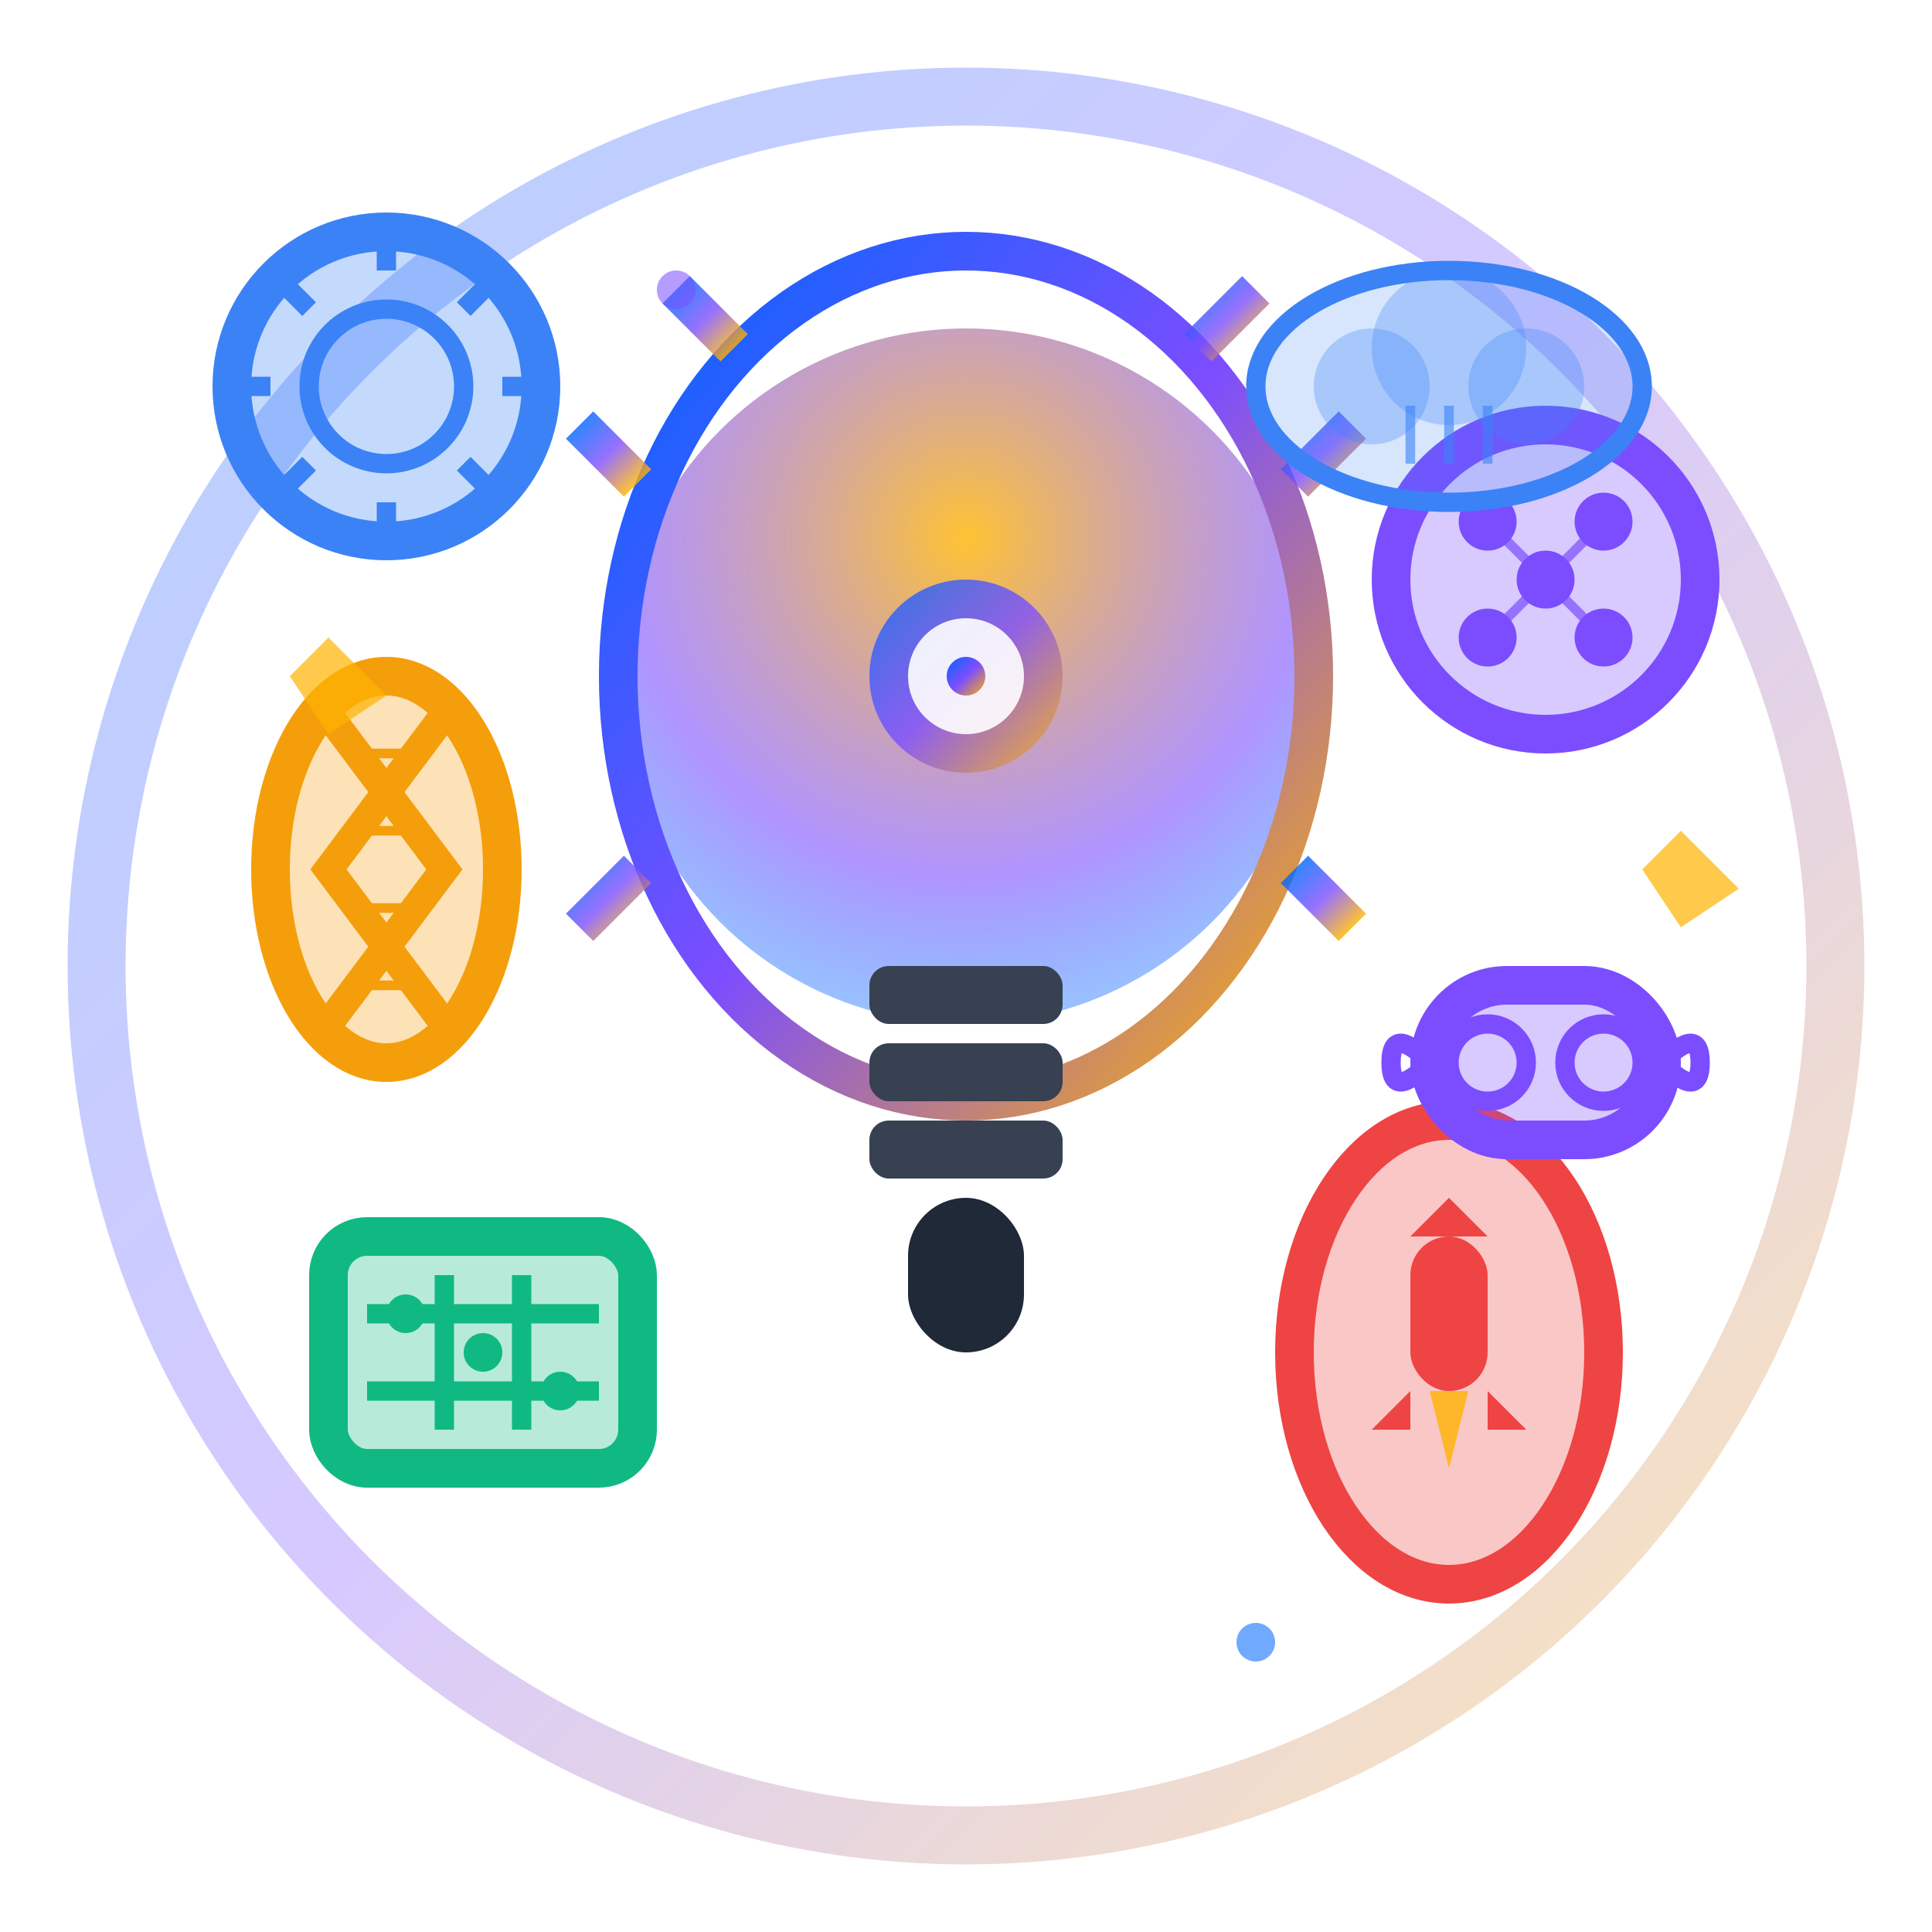 <svg xmlns="http://www.w3.org/2000/svg" viewBox="0 0 100 100" width="100" height="100">
  <defs>
    <linearGradient id="innovationGradient" x1="0%" y1="0%" x2="100%" y2="100%">
      <stop offset="0%" style="stop-color:#0066FF;stop-opacity:1" />
      <stop offset="50%" style="stop-color:#7C4DFF;stop-opacity:1" />
      <stop offset="100%" style="stop-color:#FFB300;stop-opacity:1" />
    </linearGradient>
    <radialGradient id="bulbGradient" cx="50%" cy="30%" r="70%">
      <stop offset="0%" style="stop-color:#FFB300;stop-opacity:0.8" />
      <stop offset="70%" style="stop-color:#7C4DFF;stop-opacity:0.6" />
      <stop offset="100%" style="stop-color:#0066FF;stop-opacity:0.4" />
    </radialGradient>
    <filter id="innovationShadow" x="-50%" y="-50%" width="200%" height="200%">
      <feDropShadow dx="0" dy="4" stdDeviation="3" flood-color="rgba(0,0,0,0.3)"/>
    </filter>
    <filter id="innovationGlow" x="-50%" y="-50%" width="200%" height="200%">
      <feGaussianBlur stdDeviation="2" result="coloredBlur"/>
      <feMerge> 
        <feMergeNode in="coloredBlur"/>
        <feMergeNode in="SourceGraphic"/>
      </feMerge>
    </filter>
  </defs>
  
  <!-- Background circle -->
  <circle cx="50" cy="50" r="45" fill="none" stroke="url(#innovationGradient)" stroke-width="3" opacity="0.3"/>
  
  <!-- Main lightbulb -->
  <g filter="url(#innovationShadow)">
    <!-- Bulb body -->
    <circle cx="50" cy="35" r="18" fill="url(#bulbGradient)"/>
    <ellipse cx="50" cy="35" rx="18" ry="22" fill="none" stroke="url(#innovationGradient)" stroke-width="2"/>
    
    <!-- Bulb base/threads -->
    <rect x="45" y="50" width="10" height="3" rx="1" fill="#374151"/>
    <rect x="45" y="54" width="10" height="3" rx="1" fill="#374151"/>
    <rect x="45" y="58" width="10" height="3" rx="1" fill="#374151"/>
    
    <!-- Bulb cap -->
    <rect x="47" y="62" width="6" height="8" rx="3" fill="#1F2937"/>
  </g>
  
  <!-- Light rays -->
  <g stroke="url(#innovationGradient)" stroke-width="2" fill="none" opacity="0.8" filter="url(#innovationGlow)">
    <!-- Top rays -->
    <line x1="50" y1="10" x2="50" y2="15"/>
    <line x1="35" y1="15" x2="38" y2="18"/>
    <line x1="65" y1="15" x2="62" y2="18"/>
    
    <!-- Side rays -->
    <line x1="25" y1="35" x2="30" y2="35"/>
    <line x1="75" y1="35" x2="70" y2="35"/>
    
    <!-- Diagonal rays -->
    <line x1="30" y1="22" x2="33" y2="25"/>
    <line x1="70" y1="22" x2="67" y2="25"/>
    <line x1="30" y1="48" x2="33" y2="45"/>
    <line x1="70" y1="48" x2="67" y2="45"/>
  </g>
  
  <!-- Innovation elements around the bulb -->
  <!-- Gear/Technology -->
  <g transform="translate(20, 20)">
    <circle cx="0" cy="0" r="8" fill="rgba(59,130,246,0.3)" stroke="#3B82F6" stroke-width="2"/>
    <circle cx="0" cy="0" r="4" fill="none" stroke="#3B82F6" stroke-width="1"/>
    <!-- Gear teeth -->
    <g stroke="#3B82F6" stroke-width="1">
      <line x1="0" y1="-8" x2="0" y2="-6"/>
      <line x1="6" y1="-6" x2="4" y2="-4"/>
      <line x1="8" y1="0" x2="6" y2="0"/>
      <line x1="6" y1="6" x2="4" y2="4"/>
      <line x1="0" y1="8" x2="0" y2="6"/>
      <line x1="-6" y1="6" x2="-4" y2="4"/>
      <line x1="-8" y1="0" x2="-6" y2="0"/>
      <line x1="-6" y1="-6" x2="-4" y2="-4"/>
    </g>
  </g>
  
  <!-- AI/Neural Network -->
  <g transform="translate(80, 30)">
    <circle cx="0" cy="0" r="8" fill="rgba(124,77,255,0.3)" stroke="#7C4DFF" stroke-width="2"/>
    <!-- Neural network nodes -->
    <circle cx="-3" cy="-3" r="1.5" fill="#7C4DFF"/>
    <circle cx="3" cy="-3" r="1.5" fill="#7C4DFF"/>
    <circle cx="0" cy="0" r="1.5" fill="#7C4DFF"/>
    <circle cx="-3" cy="3" r="1.5" fill="#7C4DFF"/>
    <circle cx="3" cy="3" r="1.5" fill="#7C4DFF"/>
    <!-- Connections -->
    <g stroke="#7C4DFF" stroke-width="0.5" opacity="0.7">
      <line x1="-3" y1="-3" x2="0" y2="0"/>
      <line x1="3" y1="-3" x2="0" y2="0"/>
      <line x1="0" y1="0" x2="-3" y2="3"/>
      <line x1="0" y1="0" x2="3" y2="3"/>
    </g>
  </g>
  
  <!-- Rocket/Growth -->
  <g transform="translate(75, 70)">
    <ellipse cx="0" cy="0" rx="8" ry="12" fill="rgba(239,68,68,0.3)" stroke="#EF4444" stroke-width="2"/>
    <!-- Rocket body -->
    <rect x="-2" y="-6" width="4" height="8" rx="2" fill="#EF4444"/>
    <!-- Rocket tip -->
    <polygon points="0,-8 -2,-6 2,-6" fill="#EF4444"/>
    <!-- Rocket fins -->
    <polygon points="-2,2 -4,4 -2,4" fill="#EF4444"/>
    <polygon points="2,2 4,4 2,4" fill="#EF4444"/>
    <!-- Rocket flames -->
    <g fill="#FFB300" opacity="0.8">
      <polygon points="-1,2 0,6 1,2"/>
      <polygon points="-0.5,2 0,5 0.5,2"/>
    </g>
  </g>
  
  <!-- Circuit/Technology -->
  <g transform="translate(25, 70)">
    <rect x="-8" y="-6" width="16" height="12" rx="2" fill="rgba(16,185,129,0.3)" stroke="#10B981" stroke-width="2"/>
    <!-- Circuit lines -->
    <g stroke="#10B981" stroke-width="1" fill="none">
      <line x1="-6" y1="-2" x2="6" y2="-2"/>
      <line x1="-6" y1="2" x2="6" y2="2"/>
      <line x1="-2" y1="-4" x2="-2" y2="4"/>
      <line x1="2" y1="-4" x2="2" y2="4"/>
    </g>
    <!-- Circuit nodes -->
    <circle cx="-4" cy="-2" r="1" fill="#10B981"/>
    <circle cx="0" cy="0" r="1" fill="#10B981"/>
    <circle cx="4" cy="2" r="1" fill="#10B981"/>
  </g>
  
  <!-- DNA/Research -->
  <g transform="translate(20, 45)">
    <ellipse cx="0" cy="0" rx="6" ry="10" fill="rgba(245,158,11,0.3)" stroke="#F59E0B" stroke-width="2"/>
    <!-- DNA helix -->
    <g stroke="#F59E0B" stroke-width="1.5" fill="none">
      <path d="M -3,-8 Q 0,-4 3,0 Q 0,4 -3,8"/>
      <path d="M 3,-8 Q 0,-4 -3,0 Q 0,4 3,8"/>
    </g>
    <!-- DNA base pairs -->
    <g stroke="#F59E0B" stroke-width="0.5">
      <line x1="-2" y1="-6" x2="2" y2="-6"/>
      <line x1="-1" y1="-2" x2="1" y2="-2"/>
      <line x1="-1" y1="2" x2="1" y2="2"/>
      <line x1="-2" y1="6" x2="2" y2="6"/>
    </g>
  </g>
  
  <!-- Cloud/Future Tech -->
  <g transform="translate(75, 20)">
    <ellipse cx="0" cy="0" rx="10" ry="6" fill="rgba(59,130,246,0.2)" stroke="#3B82F6" stroke-width="1"/>
    <!-- Cloud shape -->
    <circle cx="-4" cy="0" r="3" fill="rgba(59,130,246,0.3)"/>
    <circle cx="0" cy="-2" r="4" fill="rgba(59,130,246,0.3)"/>
    <circle cx="4" cy="0" r="3" fill="rgba(59,130,246,0.3)"/>
    <!-- Data streams -->
    <g stroke="#3B82F6" stroke-width="0.5" opacity="0.6">
      <line x1="-2" y1="1" x2="-2" y2="4"/>
      <line x1="0" y1="1" x2="0" y2="4"/>
      <line x1="2" y1="1" x2="2" y2="4"/>
    </g>
  </g>
  
  <!-- VR/AR -->
  <g transform="translate(80, 55)">
    <rect x="-6" y="-4" width="12" height="8" rx="4" fill="rgba(124,77,255,0.3)" stroke="#7C4DFF" stroke-width="2"/>
    <!-- VR headset -->
    <circle cx="-3" cy="0" r="2" fill="none" stroke="#7C4DFF" stroke-width="1"/>
    <circle cx="3" cy="0" r="2" fill="none" stroke="#7C4DFF" stroke-width="1"/>
    <!-- Strap -->
    <path d="M -6,0 Q -8,-2 -8,0 Q -8,2 -6,0" stroke="#7C4DFF" stroke-width="1" fill="none"/>
    <path d="M 6,0 Q 8,-2 8,0 Q 8,2 6,0" stroke="#7C4DFF" stroke-width="1" fill="none"/>
  </g>
  
  <!-- Innovation sparks -->
  <g opacity="0.7">
    <g fill="#FFB300">
      <polygon points="15,35 17,38 20,36 17,33">
        <animateTransform attributeName="transform" type="rotate" values="0 17 36;360 17 36" dur="4s" repeatCount="indefinite"/>
      </polygon>
      <polygon points="85,45 87,48 90,46 87,43">
        <animateTransform attributeName="transform" type="rotate" values="0 87 46;-360 87 46" dur="3s" repeatCount="indefinite"/>
      </polygon>
    </g>
    
    <!-- Glowing particles -->
    <circle cx="35" cy="15" r="1" fill="#7C4DFF" opacity="0.8">
      <animate attributeName="opacity" values="0.8;0.3;0.8" dur="2s" repeatCount="indefinite"/>
    </circle>
    <circle cx="65" cy="85" r="1" fill="#0066FF" opacity="0.8">
      <animate attributeName="opacity" values="0.3;0.8;0.3" dur="2.5s" repeatCount="indefinite"/>
    </circle>
  </g>
  
  <!-- Central innovation core -->
  <g filter="url(#innovationGlow)">
    <circle cx="50" cy="35" r="5" fill="url(#innovationGradient)" opacity="0.8"/>
    <circle cx="50" cy="35" r="3" fill="white" opacity="0.9"/>
    <circle cx="50" cy="35" r="1" fill="url(#innovationGradient)"/>
  </g>
</svg>
